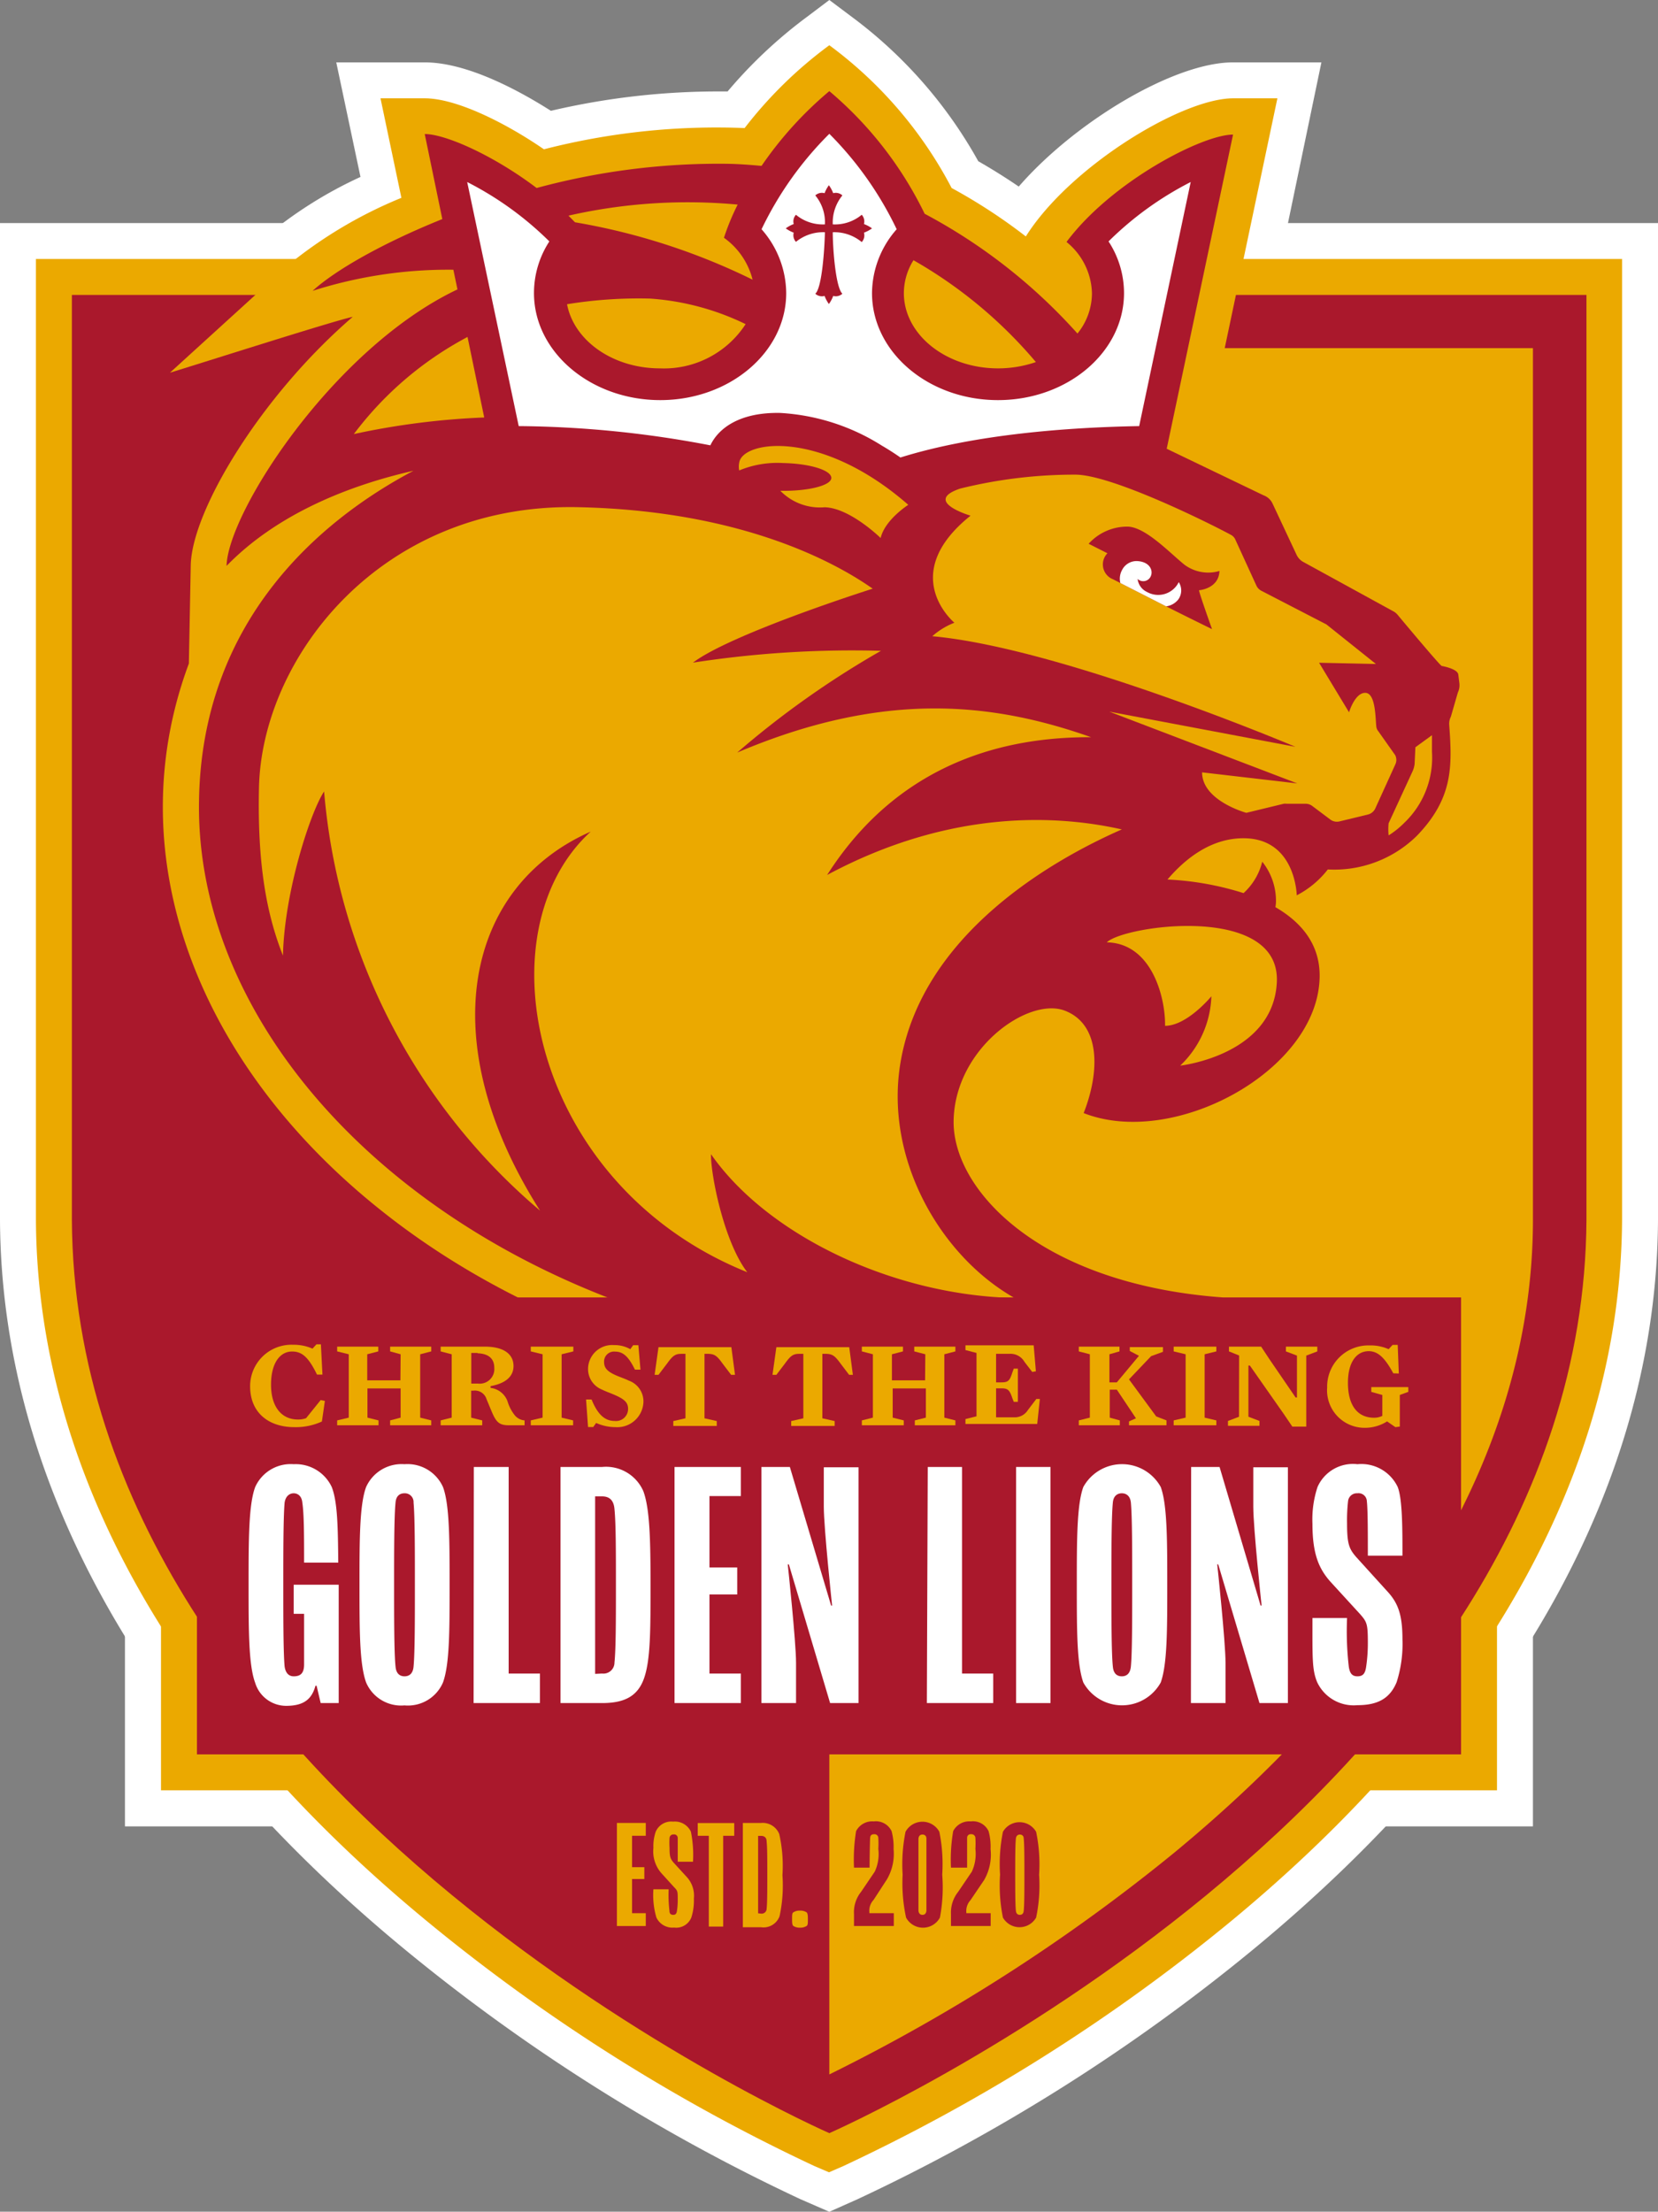 <svg id="Layer_1" data-name="Layer 1" xmlns="http://www.w3.org/2000/svg" viewBox="0 0 149.94 199.99"><rect x="0" y="0" width="149.94" height="199.99" fill="#808080" stroke="none"/><defs><style>.cls-1{fill:#fff;}.cls-2{fill:#eba900;}.cls-3{fill:#aa182c;}</style></defs><path class="cls-1" d="M85.71,129.53c-20-.11-39.47-6.54-53.34-17.65-17.94-14.3-25-34.38-18.53-52.53L14,51.06C14.08,47,17,41,21.35,35.24l-.72.23c-2.08.65-3.75,1.18-4.35,1.35l-13.49,4L23.9,21.51A38.17,38.17,0,0,1,32.6,16L30.41,5.64h8c4,0,8.86,2.76,11.41,4.38A66.41,66.41,0,0,1,64.59,8.27H65.8A42.54,42.54,0,0,1,73,1.51L75,0l2,1.5A41.09,41.09,0,0,1,88.47,14.58c1.24.71,2.46,1.47,3.66,2.29C97.23,11,106.19,5.64,111.5,5.64h8L113,36.89l4,1.93a8,8,0,0,1,4,3.87l1.51,3.22c.41.23.93.5,1.38.74,5.31,2.81,6.78,3.71,7.54,4.73.92,1.12,1.92,2.32,2.65,3.18a7.1,7.1,0,0,1,4.26,5.6,9,9,0,0,1-.36,4.68L137.63,66a17.36,17.36,0,0,1-3.72,12.86,16.59,16.59,0,0,1-8.68,5.68,14.32,14.32,0,0,1-1.4,11.33c-3.84,6.89-13,12.08-21.18,12.08H102a16.72,16.72,0,0,1-3.86-.48A30.87,30.87,0,0,0,111,110.84l24,1.75-21.6,10.56a62.55,62.55,0,0,1-27.66,6.38Z"/><path class="cls-1" d="M72.36,198.85a168.89,168.89,0,0,1-35.64-22.48C12.83,156.71.14,133.88,0,110.36V20.17H149.94v90.15c-.13,23.56-12.83,46.39-36.72,66.05a168.89,168.89,0,0,1-35.64,22.48L75,200Z"/><rect class="cls-1" x="47.81" y="74.32" width="54.33" height="127.33" transform="translate(212.95 63.01) rotate(90)"/><rect class="cls-2" x="51.06" y="77.57" width="47.82" height="120.82" transform="translate(212.95 63.01) rotate(90)"/><path class="cls-2" d="M73.66,195.87a165.25,165.25,0,0,1-34.87-22c-23.12-19-35.41-41-35.54-63.52V23.42H146.69v86.9c-.13,22.55-12.42,44.51-35.53,63.54a165.45,165.45,0,0,1-34.88,22l-1.31.57Z"/><path class="cls-3" d="M143.44,26.67H6.5v83.65C6.81,163,75,192.89,75,192.89s68.16-29.91,68.47-82.57V26.67Z"/><path class="cls-2" d="M75,31.48v156.1a164,164,0,0,0,31.24-20.09c9.47-7.82,17-16.14,22.39-24.72,6.59-10.49,10-21.41,10-32.48V31.48Z"/><path class="cls-2" d="M55.79,164.84H58.4V166H57.16v2.84h1.11v1.07H57.16V173H58.4v1.16H55.79Z"/><path class="cls-2" d="M59.09,170.84h1.38a12.33,12.33,0,0,0,.07,1.94c0,.25.12.37.34.37s.3-.11.34-.36a6.44,6.44,0,0,0,.07-1c0-.73,0-.81-.3-1.11l-1.18-1.3a3,3,0,0,1-.72-2.29,4,4,0,0,1,.21-1.46,1.53,1.53,0,0,1,1.58-.91,1.59,1.59,0,0,1,1.6.91,10.56,10.56,0,0,1,.19,2.72H61.29c0-.85,0-1.81,0-2.16a.32.32,0,0,0-.37-.31.34.34,0,0,0-.37.31,6.78,6.78,0,0,0,0,.9c0,.82.08,1,.37,1.34l1.2,1.31a2.5,2.5,0,0,1,.63,1.94,5,5,0,0,1-.23,1.71,1.47,1.47,0,0,1-1.56.91,1.6,1.6,0,0,1-1.6-.91A7.17,7.17,0,0,1,59.09,170.84Z"/><path class="cls-2" d="M64.1,166h-1v-1.15h3.3V166h-1v8.21H64.1Z"/><path class="cls-2" d="M67.18,164.84h1.65a1.61,1.61,0,0,1,1.64,1,13.11,13.11,0,0,1,.29,3.72,13.13,13.13,0,0,1-.26,3.71,1.54,1.54,0,0,1-1.67,1H67.18Zm1.65,8.2a.45.45,0,0,0,.5-.44c.06-.55.06-1.76.06-3.08s0-2.44-.06-3c0-.34-.19-.51-.5-.51h-.27v7Z"/><path class="cls-2" d="M71.63,173.54c0-.39,0-.54.12-.62a1,1,0,0,1,.59-.15,1,1,0,0,1,.6.15c.09.08.12.23.12.62s0,.53-.12.62a1.08,1.08,0,0,1-.6.15,1.09,1.09,0,0,1-.59-.15C71.65,174.07,71.63,173.92,71.63,173.54Z"/><path class="cls-3" d="M77.23,173.07a2.93,2.93,0,0,1,.64-2l1.24-1.83a3.76,3.76,0,0,0,.32-2.05,8.53,8.53,0,0,0,0-1,.34.34,0,0,0-.37-.33c-.2,0-.35.06-.37.33s-.05,1.84-.05,2.69H77.23a16.1,16.1,0,0,1,.19-3.3,1.64,1.64,0,0,1,1.6-.88,1.57,1.57,0,0,1,1.61.88,5.49,5.49,0,0,1,.18,1.62,4.58,4.58,0,0,1-.6,2.74L79,171.8a1.42,1.42,0,0,0-.38,1.1V173h2.21v1.16H77.23Z"/><path class="cls-3" d="M81.63,169.52a14.76,14.76,0,0,1,.26-3.88,1.74,1.74,0,0,1,3.06,0,14.76,14.76,0,0,1,.26,3.88A14.59,14.59,0,0,1,85,173.4a1.74,1.74,0,0,1-3.06,0A14.59,14.59,0,0,1,81.63,169.52Zm1.79,3.63c.17,0,.33-.08.36-.38,0-.55,0-1.93,0-3.25s0-2.69,0-3.26c0-.31-.22-.37-.36-.37s-.33.06-.36.37c0,.57,0,2,0,3.26s0,2.7,0,3.25C83.09,173.07,83.26,173.15,83.42,173.15Z"/><path class="cls-3" d="M86,173.07a3,3,0,0,1,.65-2l1.24-1.83a3.86,3.86,0,0,0,.32-2.05,8.53,8.53,0,0,0,0-1,.35.35,0,0,0-.38-.33.32.32,0,0,0-.37.33c0,.34,0,1.84,0,2.69H86a15.31,15.31,0,0,1,.2-3.3,1.63,1.63,0,0,1,1.59-.88,1.56,1.56,0,0,1,1.61.88,5.17,5.17,0,0,1,.18,1.62A4.59,4.59,0,0,1,89,170l-1.24,1.83a1.44,1.44,0,0,0-.37,1.1V173h2.2v1.16H86Z"/><path class="cls-3" d="M90.44,169.52a14.76,14.76,0,0,1,.26-3.88,1.73,1.73,0,0,1,3,0,14.22,14.22,0,0,1,.27,3.88,14.06,14.06,0,0,1-.27,3.88,1.73,1.73,0,0,1-3,0A14.59,14.59,0,0,1,90.44,169.52Zm1.79,3.63c.16,0,.33-.08.35-.38.06-.55.06-1.93.06-3.25s0-2.69-.06-3.26c0-.31-.22-.37-.35-.37s-.33.06-.36.37c-.06.57-.06,2-.06,3.26s0,2.7.06,3.25C91.9,173.07,92.06,173.15,92.23,173.15Z"/><path class="cls-2" d="M135.09,60.59a4,4,0,0,0-3-3.31c-.72-.84-2-2.43-3.17-3.8l-.09-.1c-.57-.91-7.87-4.5-8.86-5.15l-1.93-4.14a4.76,4.76,0,0,0-2.43-2.31l-6.38-3.06,6.29-29.83h-4c-4.64,0-14.78,6.18-18.75,12.49A50,50,0,0,0,86.06,17,37.81,37.81,0,0,0,75,4.09a38.39,38.39,0,0,0-7.66,7.49A62.76,62.76,0,0,0,49.19,13.5c-3.43-2.36-7.89-4.61-10.78-4.61h-4l1.89,9a40.22,40.22,0,0,0-10.22,6.06L15.37,33.7c1.89-.56,14.89-4.72,16.53-5.05-8.28,7.13-14.55,17.5-14.65,22.47L17.08,60c-6.55,17.6,1,36.4,17.32,49.4,13.42,10.74,31.94,16.82,51.32,16.93a59.32,59.32,0,0,0,26.23-6L122.73,115l-12-.87c-16.14-1.18-21.42-9.2-21.35-12.69.08-4.19,4-7,5.66-7a.69.69,0,0,1,.43.42c.34.78.31,2.5-.53,4.61l-1.2,3c2.72,1.11,5.56,2.31,8.66,2.2,11,.14,25.2-11,18.34-22.14.27-.23.52-.47.74-.69a13.84,13.84,0,0,0,12.8-16.1l.57-2A5.78,5.78,0,0,0,135.09,60.59Z"/><path class="cls-3" d="M131.88,61c-.06-.54-1.5-.78-1.5-.78-.21-.09-4-4.64-4-4.64a1.3,1.3,0,0,0-.39-.31l-8.1-4.44a1.42,1.42,0,0,1-.63-.65l-2.18-4.65a1.44,1.44,0,0,0-.81-.74l-8.76-4.21,6-28.41c-2.78,0-11,4.26-15.06,9.71a6.14,6.14,0,0,1,2.3,4.66,5.81,5.81,0,0,1-1.31,3.62A50,50,0,0,0,83.62,19.33,33.76,33.76,0,0,0,75,8.24,33.52,33.52,0,0,0,68.87,15c-1-.09-2-.17-3.1-.19A63,63,0,0,0,48.53,17c-3.88-2.94-8.24-4.88-10.12-4.88L40,19.81C34.56,22,30.31,24.44,28.27,26.3A40.3,40.3,0,0,1,41,24.39l.37,1.78c-11.25,5.34-20.78,20.19-20.88,25,4.65-4.78,11.24-7.32,16.9-8.6C28.81,47.11,18.29,56.17,18,72.3c-.51,25.19,27.5,49.94,66.59,50.73a56.57,56.57,0,0,0,26-5.71c-16.63-1.21-24.47-9.79-24.35-16,.13-6.54,6.77-11.2,10.06-9.93S99.44,97,98,100.65c8.13,3.21,21.17-3.81,21.34-12.28.06-3-1.69-5-4-6.34a3.29,3.29,0,0,0,.05-.44,5.66,5.66,0,0,0-1.24-3.67,5.67,5.67,0,0,1-1.69,2.84,26.9,26.9,0,0,0-6.88-1.23c1.54-1.81,3.92-3.79,7-3.73,4.6.09,4.69,5.16,4.69,5.16a8.5,8.5,0,0,0,2.81-2.34,10.64,10.64,0,0,0,8.07-3.06c3.27-3.4,3.18-6.27,2.91-10a1.42,1.42,0,0,1,.15-.76l.63-2.18a1.54,1.54,0,0,0,.14-.82Z"/><path class="cls-2" d="M126.17,68.28,124.56,66a.88.88,0,0,1-.1-.35c-.08-.78-.06-3-1-3S122,64.41,122,64.41l-2.71-4.48,5.14.11L120,56.5a.54.54,0,0,0-.15-.09l-5.8-3a1,1,0,0,1-.43-.46l-1.89-4.13a.9.9,0,0,0-.42-.46c-1.84-1-10.63-5.38-14-5.44a43.08,43.08,0,0,0-10.48,1.26c-3.43,1.16.94,2.45.94,2.45-6.67,5.35-1.46,9.68-1.46,9.68a6.64,6.64,0,0,0-2,1.22c11.74,1.06,32.84,10,32.84,10l-16.83-3.18,17,6.49-8.61-1c0,2.57,4,3.66,4,3.66l3.38-.82a1,1,0,0,1,.25,0l1.76,0a1,1,0,0,1,.56.19l1.65,1.24a1,1,0,0,0,.81.17l2.6-.63a1,1,0,0,0,.65-.54l1.82-4A.94.94,0,0,0,126.17,68.28ZM108.44,53.37c-.09,0,1.17,3.52,1.17,3.52s-2.31-1.13-4.15-2.06l-4.14-2.11-.67-.34a1.44,1.44,0,0,1-.5-2.35l-1.7-.86A4.7,4.7,0,0,1,102,47.62c1.62.06,3.77,2.36,5.11,3.44a3.6,3.6,0,0,0,3.17.57C110.23,53.19,108.54,53.37,108.44,53.37Z"/><path class="cls-2" d="M74.8,79.12c7.14-11.19,17.79-12.47,23.87-12.46-8.88-3.13-18.71-4.26-32,1.39a82.2,82.2,0,0,1,13-9.2,94.36,94.36,0,0,0-17,1.07c2.62-2,11-5,16.25-6.69C75.52,50.84,67,46.16,52.22,45.86,34.4,45.51,23.65,59.5,23.42,71.27c-.14,6.63.61,11.21,2.17,15.14.12-5.74,2.49-13,3.72-14.84a55.76,55.76,0,0,0,19.53,37.9c-9.77-15.36-6.73-29.3,4.58-34.27-10,9.14-5.32,32,14.16,39.84-2.12-2.75-3.32-8.87-3.28-10.67,5.13,7.35,16.48,12.76,27.45,13C85,113.55,79.94,104.71,81.45,96c2-11.59,13.78-18.27,20-21C95.82,73.73,86.08,73.07,74.8,79.12Z"/><path class="cls-2" d="M105.36,92.76c2,0,4.19-2.67,4.19-2.67a9.06,9.06,0,0,1-2.82,6.27s8.42-.93,8.74-7.55c.33-7.13-13.78-5.14-15.38-3.6C104.23,85.3,105.41,90.33,105.36,92.76Z"/><path class="cls-2" d="M59.69,33.31a8.8,8.8,0,0,0,7.74-4A23.4,23.4,0,0,0,58.8,27a40.36,40.36,0,0,0-7.52.51C51.91,30.81,55.43,33.31,59.69,33.31Z"/><path class="cls-2" d="M42.28,30.47A31,31,0,0,0,32,39.25a68.43,68.43,0,0,1,11.79-1.5Z"/><path class="cls-2" d="M81.74,26.5c0,3.76,3.82,6.81,8.52,6.81a10.53,10.53,0,0,0,3.42-.57,41.12,41.12,0,0,0-11.07-9.21A5.63,5.63,0,0,0,81.74,26.5Z"/><path class="cls-2" d="M52,20.1a58.58,58.58,0,0,1,16.06,5.19,6.64,6.64,0,0,0-2.59-3.79,21.51,21.51,0,0,1,1.24-3,48.72,48.72,0,0,0-15.3,1Z"/><path class="cls-2" d="M127.93,69.08a2.37,2.37,0,0,1-.22.74l-2.13,4.62a5.2,5.2,0,0,0,0,1.1A8,8,0,0,0,127,74.4,8.15,8.15,0,0,0,129.5,68l0-1.52L128,67.57Z"/><path class="cls-2" d="M70.56,44.38h0Z"/><path class="cls-2" d="M70.81,41.87c2.43.05,4.38.65,4.37,1.35S73,44.43,70.57,44.38a5,5,0,0,0,4,1.49c2.29.05,5.07,2.78,5.07,2.78.39-1.66,2.5-3,2.5-3-7.86-6.88-15-5.82-15.29-3.81a1.77,1.77,0,0,0,0,.7A9,9,0,0,1,70.81,41.87Z"/><path class="cls-2" d="M70.56,44.37h0S70.59,44.38,70.56,44.37Z"/><path class="cls-1" d="M103.73,53.53a1.48,1.48,0,0,1-.85-1.18.74.74,0,0,0,1.2-.27c.21-.5-.1-1.26-1.18-1.34a1.46,1.46,0,0,0-1.43.81,1.61,1.61,0,0,0-.15,1.17l4.14,2.11a1.7,1.7,0,0,0,1.08-.6,1.39,1.39,0,0,0,.06-1.59A2.07,2.07,0,0,1,103.73,53.53Z"/><path class="cls-1" d="M107.68,16.46a29.67,29.67,0,0,0-7.43,5.37,8.55,8.55,0,0,1,1.4,4.67c0,5.34-5.11,9.68-11.4,9.68S78.86,31.84,78.86,26.5a8.82,8.82,0,0,1,2.23-5.77A31.28,31.28,0,0,0,75,12.1a31.1,31.1,0,0,0-6.13,8.63,8.82,8.82,0,0,1,2.23,5.77c0,5.34-5.11,9.68-11.39,9.68S48.29,31.84,48.29,26.5a8.56,8.56,0,0,1,1.39-4.67,29.67,29.67,0,0,0-7.43-5.37l4.66,22.07a95,95,0,0,1,17.33,1.74c.75-1.57,2.68-3,6.31-2.93a19.22,19.22,0,0,1,9.19,2.95c.57.33,1.13.69,1.69,1.08,6.77-2.12,15.28-2.73,21.59-2.84ZM77.93,21.89A3.87,3.87,0,0,0,75.31,21c0,1.46.26,5,.87,5.56a.88.88,0,0,1-.83.2,3,3,0,0,1-.39.73,3,3,0,0,1-.39-.73.89.89,0,0,1-.84-.2c.61-.52.84-4.1.87-5.56a3.89,3.89,0,0,0-2.62.87.88.88,0,0,1-.2-.83,3,3,0,0,1-.72-.39,3,3,0,0,1,.72-.39.89.89,0,0,1,.2-.84,3.79,3.79,0,0,0,2.62.87,3.79,3.79,0,0,0-.87-2.62.89.89,0,0,1,.84-.2,3,3,0,0,1,.39-.72,3,3,0,0,1,.39.72.88.88,0,0,1,.83.2,3.89,3.89,0,0,0-.87,2.62,3.78,3.78,0,0,0,2.62-.87.89.89,0,0,1,.2.84,3,3,0,0,1,.73.39,3,3,0,0,1-.73.39A.88.88,0,0,1,77.93,21.89Z"/><rect class="cls-3" x="17.81" y="117.32" width="114.32" height="41.32"/><path class="cls-2" d="M29.11,128.54a5.65,5.65,0,0,1-2.49.51c-2.33,0-4-1.31-4-3.69a3.74,3.74,0,0,1,3.88-3.76,4.24,4.24,0,0,1,1.76.35l.36-.39h.4l.14,2.74-.49,0c-.76-1.55-1.34-2.09-2.25-2.09-1.13,0-1.91,1.09-1.91,3,0,2,.95,3.15,2.43,3.15a2.09,2.09,0,0,0,.74-.12L29,126.6l.38.08Z"/><path class="cls-2" d="M36.23,122.46l-.95-.26v-.43H39v.43l-1,.26v5.73l1,.25v.44H35.28v-.44l.95-.25v-2.64h-3v2.64l1,.25v.44H30.49v-.44l1.05-.25v-5.73l-1.05-.26v-.43h3.72v.43l-1,.26v2.36h3Z"/><path class="cls-2" d="M44.36,125.34v.16a1.86,1.86,0,0,1,1.54,1.22,3.74,3.74,0,0,0,.68,1.29,1.29,1.29,0,0,0,.86.43v.44H46c-.87,0-1.14-.31-1.53-1.23L44,126.52a1.1,1.1,0,0,0-1.2-.77h-.19v2.44l1,.25v.44H39.85v-.44l1-.25v-5.73l-1-.26v-.43h4c1.64,0,2.59.63,2.59,1.76C46.44,124.43,45.77,125.09,44.36,125.34Zm-1.17-3h-.57v2.77h.61a1.32,1.32,0,0,0,1.47-1.43C44.7,122.8,44.11,122.4,43.19,122.37Z"/><path class="cls-2" d="M51.83,128.44v.44H48v-.44l1.07-.25v-5.73L48,122.2v-.43h3.85v.43l-1.06.26v5.73Z"/><path class="cls-2" d="M55.66,129.05a4.28,4.28,0,0,1-1.75-.38l-.26.37h-.47L53,126.55l.5,0c.61,1.52,1.32,1.94,2.09,1.94a1.09,1.09,0,0,0,1.21-1.1c0-.59-.36-.89-1.32-1.3-.36-.15-.7-.27-1.05-.44a2,2,0,0,1-1.25-1.89,2.18,2.18,0,0,1,2.35-2.13A2.85,2.85,0,0,1,57,122l.26-.36h.47l.19,2.21-.5,0c-.59-1.21-1.09-1.63-1.79-1.63a.9.9,0,0,0-1,.93c0,.54.28.85,1,1.18.39.18.82.31,1.23.51a2,2,0,0,1,1.33,1.92A2.37,2.37,0,0,1,55.66,129.05Z"/><path class="cls-2" d="M66.12,124.32l-.76-1c-.5-.7-.72-.88-1.27-.9h-.38v5.83l1.11.25v.44H60.89v-.44l1.1-.25v-5.83h-.41c-.55,0-.78.22-1.27.9l-.76,1-.35,0,.35-2.5h6.59l.33,2.5Z"/><path class="cls-2" d="M76.79,124.32l-.76-1c-.51-.7-.73-.88-1.28-.9h-.38v5.83l1.11.25v.44H71.55v-.44l1.1-.25v-5.83h-.41c-.55,0-.78.22-1.27.9l-.76,1-.35,0,.35-2.5H76.8l.33,2.5Z"/><path class="cls-2" d="M83.68,122.46l-1-.26v-.43h3.72v.43l-1,.26v5.73l1,.25v.44H82.73v-.44l1-.25v-2.64h-3v2.64l1,.25v.44H77.94v-.44l1-.25v-5.73l-1-.26v-.43h3.72v.43l-1,.26v2.36h3Z"/><path class="cls-2" d="M93.68,124l-.33.06-.7-.91a1.46,1.46,0,0,0-1.38-.73l-1.19,0V125h.47c.6,0,.76-.12,1-.89l.13-.35h.37v3h-.37l-.13-.33c-.25-.76-.42-.89-1-.89h-.47v2.62l1.61,0a1.4,1.4,0,0,0,1.27-.66l.76-1,.32,0-.24,2.26H87.31v-.44l1-.25v-5.73l-1-.26v-.43h6.17Z"/><path class="cls-2" d="M104.56,128.08l.93.36v.44H102.1v-.35l.63-.28L101,125.66h-.64v2.53l.91.25v.44H97.56v-.44l1-.25v-5.73l-1-.26v-.43h3.68v.43l-.91.26V125H101l2-2.4-.83-.44v-.35h3v.43l-1.07.39-2,2.1Z"/><path class="cls-2" d="M110,128.44v.44h-3.86v-.44l1.08-.25v-5.73l-1.08-.26v-.43H110v.43l-1.06.26v5.73Z"/><path class="cls-2" d="M112.06,122.57l-.92-.37v-.43h2.91l.76,1.15,2.36,3.45h.12v-3.79l-1-.38v-.43h2.84v.43l-1,.38V129h-1.26l-.78-1.15-3.06-4.37h-.13v4.63l1,.38v.44h-2.85v-.44l1-.38Z"/><path class="cls-2" d="M126,124.18c-.73-1.34-1.35-2-2.22-2-1.11,0-1.88,1-1.88,2.86,0,2.08.89,3.16,2.37,3.16a1.65,1.65,0,0,0,.74-.17v-1.89l-1-.28v-.43h3.35v.43l-.77.28V129l-.4.05-.75-.52a3.72,3.72,0,0,1-2,.58,3.39,3.39,0,0,1-3.42-3.64,3.73,3.73,0,0,1,3.83-3.81,4,4,0,0,1,1.73.34l.36-.39h.46l.1,2.59Z"/><path class="cls-1" d="M22.48,143.3c0-4,0-7.24.6-8.84a3.52,3.52,0,0,1,3.48-2.06A3.6,3.6,0,0,1,30,134.46c.53,1.35.56,3.67.59,6.84H27.5c0-2.35,0-4.39-.16-5.43-.06-.65-.47-.84-.78-.84s-.72.19-.82.84c-.12,1.32-.12,4.55-.12,7.43s0,6.15.12,7.4c.1.66.44.88.82.88.56,0,.94-.22.94-1.07v-4.58h-.94V143.3h4.07V154H29l-.37-1.57h-.1c-.34,1.25-1.09,1.82-2.66,1.82a2.93,2.93,0,0,1-2.79-2.07C22.48,150.57,22.48,147.44,22.48,143.3Z"/><path class="cls-1" d="M32.51,143.3c0-4,0-7.24.6-8.84a3.52,3.52,0,0,1,3.47-2.06,3.52,3.52,0,0,1,3.48,2.06c.6,1.6.6,4.86.6,8.84,0,4.14,0,7.18-.6,8.84a3.45,3.45,0,0,1-3.48,2.07,3.44,3.44,0,0,1-3.47-2.07C32.51,150.48,32.51,147.44,32.51,143.3Zm4.07,8.28c.38,0,.76-.19.82-.88.12-1.25.12-4.39.12-7.4s0-6.11-.12-7.43a.79.79,0,0,0-.82-.84c-.34,0-.75.15-.81.84-.13,1.32-.13,4.55-.13,7.43s0,6.15.13,7.4C35.83,151.39,36.21,151.58,36.58,151.58Z"/><path class="cls-1" d="M42.85,132.65H46v18.68h2.83V154h-6Z"/><path class="cls-1" d="M50.69,132.65h3.76a3.68,3.68,0,0,1,3.73,2.19c.59,1.6.65,4.48.65,8.46,0,4.14,0,6.8-.59,8.47S56.39,154,54.45,154H50.69Zm3.76,18.68a1,1,0,0,0,1.12-1c.13-1.25.13-4,.13-7s0-5.54-.13-6.86c-.06-.78-.43-1.16-1.12-1.16h-.63v16.05Z"/><path class="cls-1" d="M61,132.65h6v2.63H64.16v6.46h2.51v2.44H64.16v7.15H67V154H61Z"/><path class="cls-1" d="M68.86,132.65h2.57l3.73,12.53.09,0s-.75-7-.75-8.93v-3.57h3.14V154H75.07l-3.73-12.54-.1,0s.75,7,.75,8.9V154H68.86Z"/><path class="cls-1" d="M83.9,132.65H87v18.68h2.82V154h-6Z"/><path class="cls-1" d="M91.89,132.65H95V154H91.89Z"/><path class="cls-1" d="M97.38,143.3c0-4,0-7.24.59-8.84a4,4,0,0,1,7,0c.59,1.6.59,4.86.59,8.84,0,4.14,0,7.18-.59,8.84a4,4,0,0,1-7,0C97.38,150.48,97.38,147.44,97.38,143.3Zm4.07,8.28c.38,0,.75-.19.82-.88.12-1.25.12-4.39.12-7.4s0-6.11-.12-7.43c-.07-.69-.51-.84-.82-.84s-.75.15-.81.84c-.13,1.32-.13,4.55-.13,7.43s0,6.15.13,7.4C100.7,151.39,101.07,151.58,101.45,151.58Z"/><path class="cls-1" d="M107.72,132.65h2.57L114,145.18l.09,0s-.75-7-.75-8.93v-3.57h3.13V154h-2.57l-3.73-12.54-.09,0s.75,7,.75,8.9V154h-3.13Z"/><path class="cls-1" d="M118.69,146.31h3.13a28.1,28.1,0,0,0,.16,4.42c.09.56.28.85.78.85s.69-.25.78-.82a14.53,14.53,0,0,0,.16-2.25c0-1.67-.09-1.85-.69-2.54l-2.7-2.95c-1-1.13-1.62-2.44-1.62-5.23a9.36,9.36,0,0,1,.46-3.33,3.5,3.5,0,0,1,3.61-2.06,3.64,3.64,0,0,1,3.64,2.06c.43,1.1.43,3.8.43,6.21H123.7c0-1.94,0-4.14-.09-4.92a.75.75,0,0,0-.85-.72.8.8,0,0,0-.85.72,15.4,15.4,0,0,0-.09,2c0,1.88.19,2.32.85,3.07l2.72,3c1,1.06,1.44,2.09,1.44,4.41a11.35,11.35,0,0,1-.53,3.89c-.59,1.41-1.63,2.07-3.54,2.07a3.65,3.65,0,0,1-3.64-2.07C118.65,151,118.69,149.92,118.69,146.31Z"/></svg>